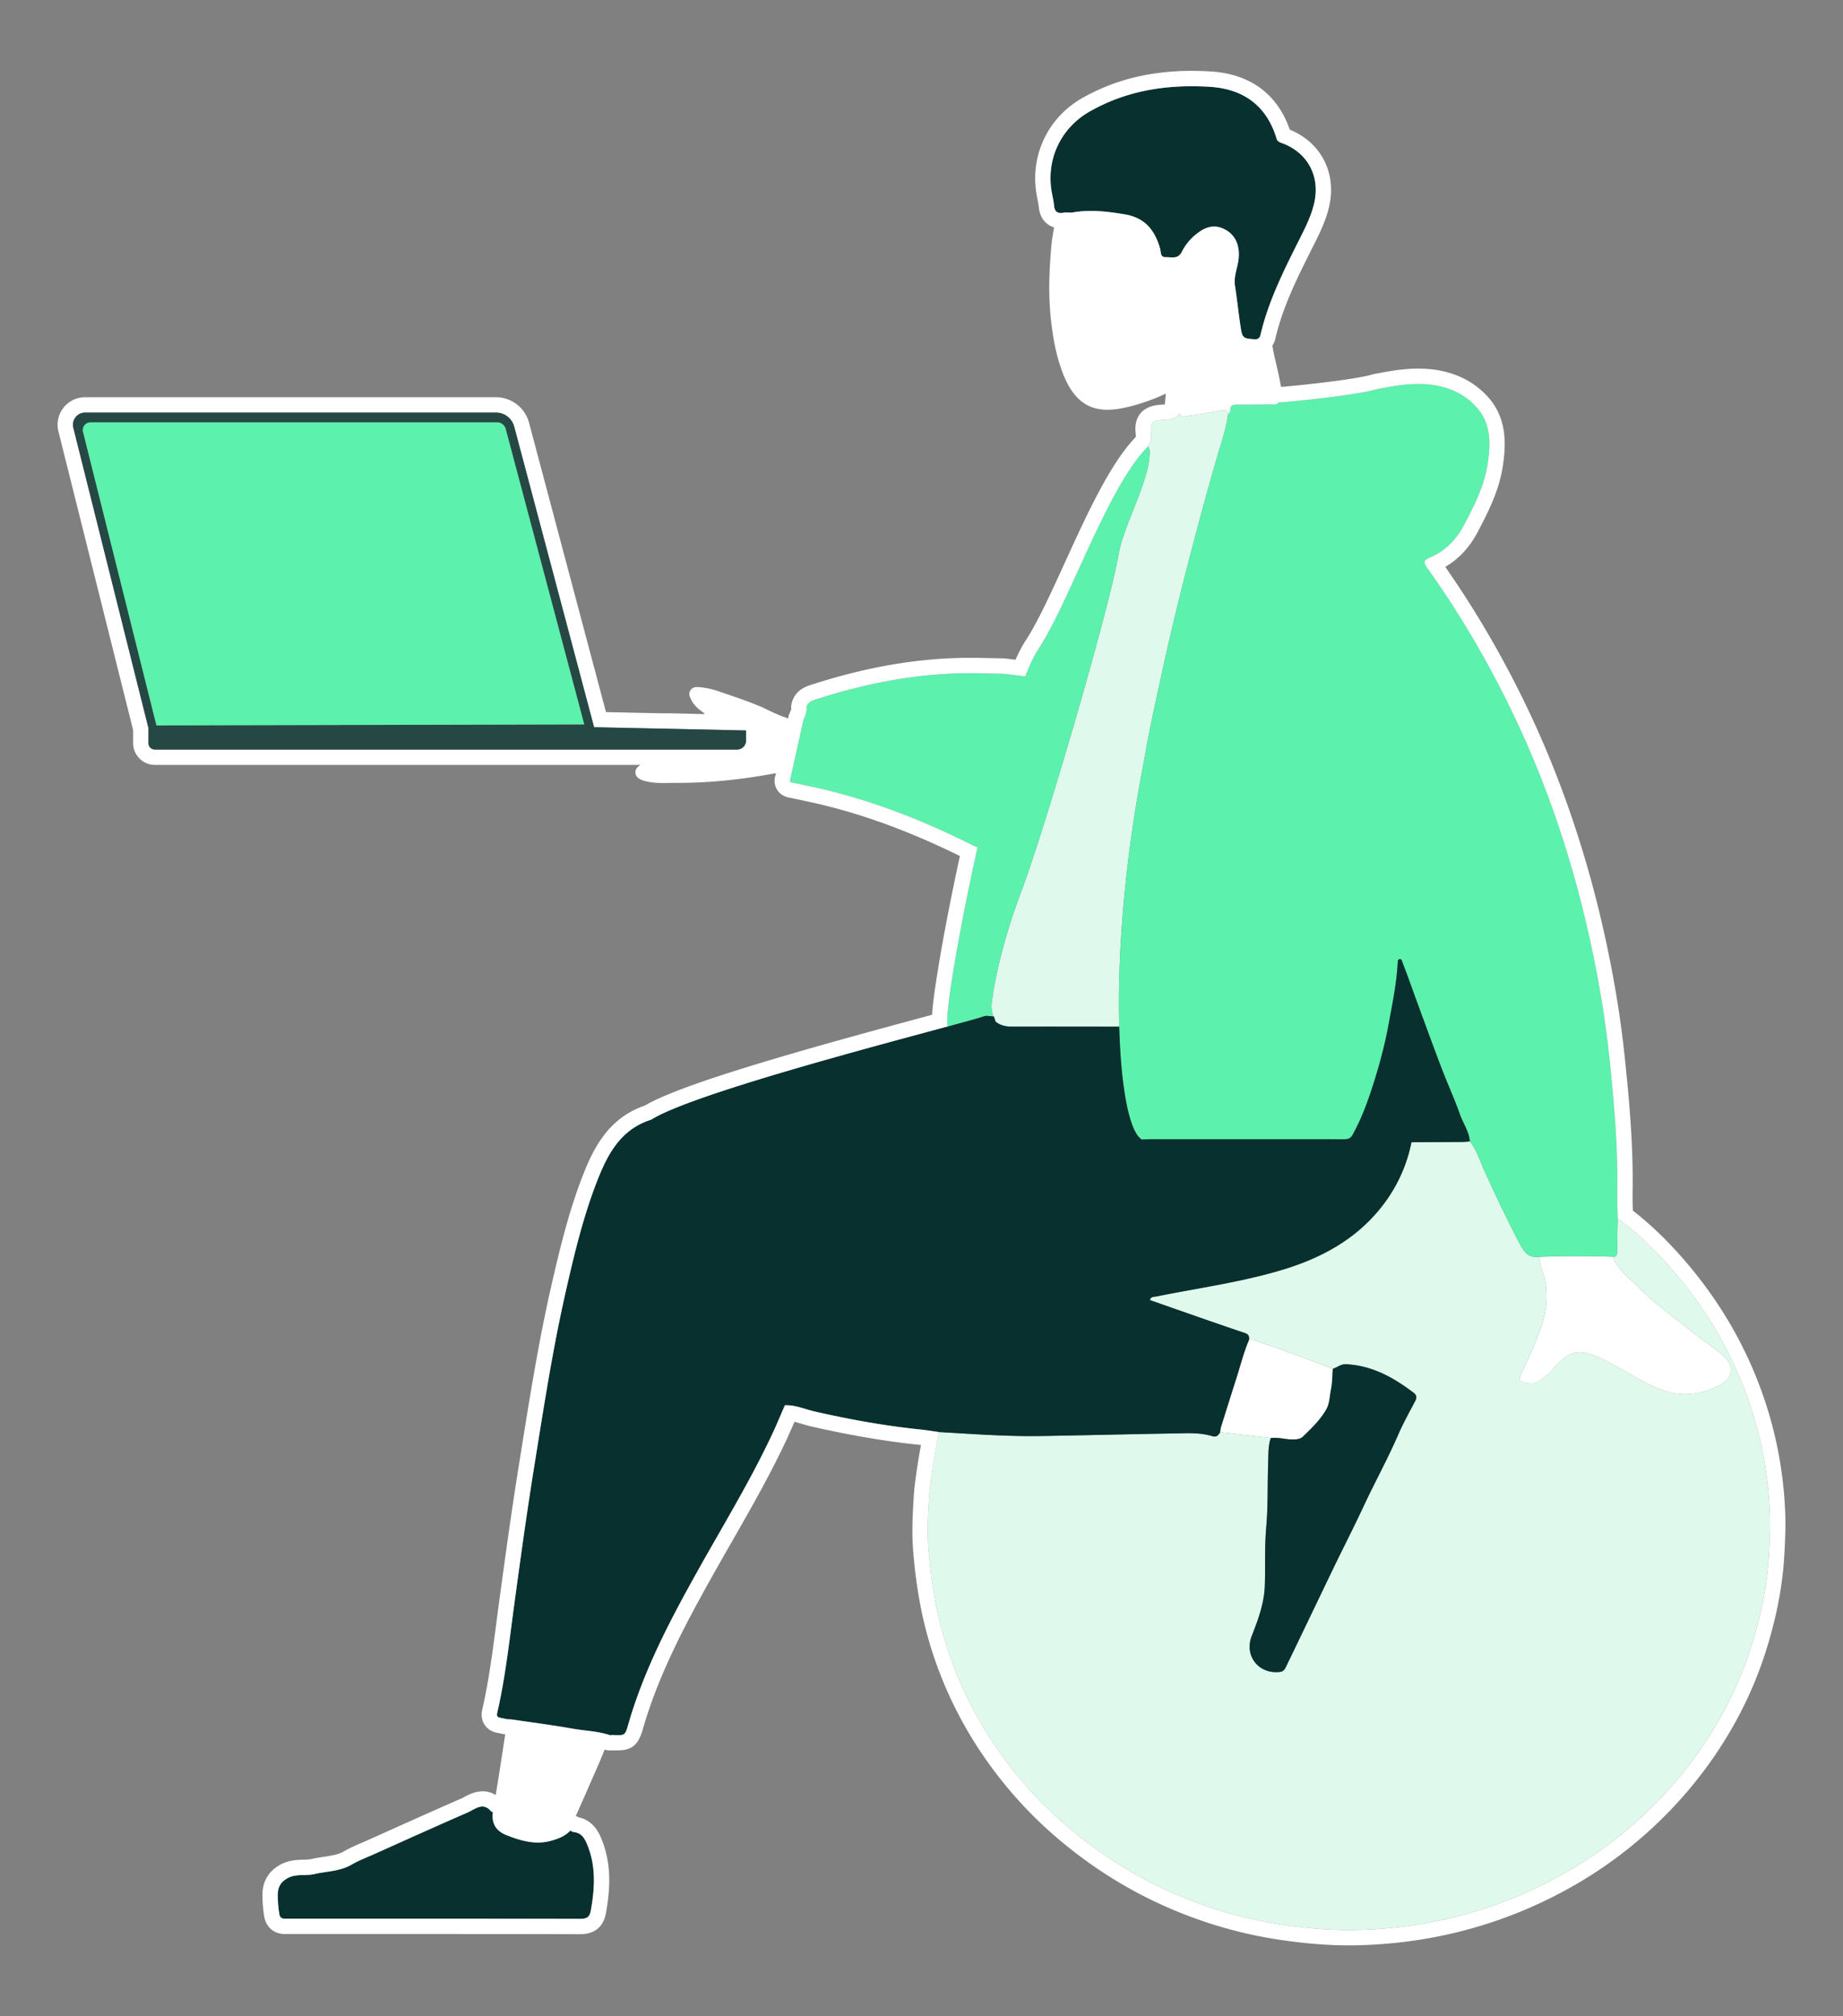<svg version="1.1" id="Calque_1" xmlns="http://www.w3.org/2000/svg" x="0" y="0" viewBox="0 0 320 350" xml:space="preserve"><rect x="0" y="0" width="320" height="350" fill="#808080" stroke="none"/><style>.st0{fill:#fff}.st2{fill:#07302e}.st3{fill:#5cf1ad}</style><path class="st0" d="M254.658 196.081zm26.121 21.433c.004-.11-.003-.225-.007-.337.005.112.012.227.007.337zm-86.452-39.296c-6.184-.005-12.367-.021-18.551-.005 6.183-.016 12.367 0 18.551.005zm62.271 22.332c-.375-.85-.802-1.674-1.397-2.412-.004-.065-.018-.126-.024-.19.007.064.02.125.024.189.595.739 1.022 1.563 1.397 2.413zm-39.725 32.014c.601-.048 1.144.181 1.694.367 1.373.465 2.752.913 4.112 1.411 2.92 1.069 5.83 2.166 8.744 3.252-.096 1.199-.077 2.421-.318 3.589-.247 1.197-.212 2.455-.879 3.584-1.055 1.786-2.524 3.185-3.984 4.603-.444.431-1.018.485-1.623.505-1.335.042-2.635-.42-3.974-.247l-8.798-1.024c.023-.143.037-.289.055-.433.019-.144.043-.287.086-.423.873-2.795 1.747-5.589 2.643-8.377.183-.569.355-1.141.525-1.713.509-1.719 1.003-3.443 1.717-5.094zm24.489-25.148a26.123 26.123 0 003.706-9.139c2.922-.014 5.844-.025 8.765-.048-2.921.022-5.843.033-8.764.048a26.106 26.106 0 01-3.707 9.139zm-7.144-9.793zm-34.898-69.348a145.894 145.894 0 00-.644 3.591v-.001c.199-1.199.415-2.396.644-3.59zm67.873 89.908c1.092-.047 2.185-.081 3.277-.102 3.277-.064 6.554-.019 9.832.081-.176.82.435 1.296.823 1.866.925 1.359 2.273 2.299 3.409 3.448 2.997 3.031 6.469 5.472 9.779 8.117 1.623 1.297 3.39 2.396 4.946 3.788 2.239 2.003 1.362 4.06-.846 5.149-3.182 1.57-6.418 2.046-9.875.726-3.632-1.387-6.781-3.65-10.249-5.327-4.28-2.07-6.012-1.297-8.629 1.714-.702.808-1.508 1.407-2.328 2.032-.899.686-1.897.479-2.867.256-.576-.132-.781-.481-.484-1.122 1.134-2.447 2.295-4.88 3.243-7.412 1.33-3.553 1.894-7.112.579-10.801-.277-.777-.411-1.606-.61-2.413-1.119.147-1.837-.214-2.404-.857.567.643 1.285 1.004 2.404.857zm-68.926-20.368a.58.58 0 01-.291-.214c.096.08.192.16.29.213l.001.001zm-26.152-19.944c.29-.113.562-.245.748-.525-.186.28-.458.412-.748.525zm35.795-86.259c-2.302 8.601-4.456 17.241-6.337 25.946-.257 1.189-.517 2.378-.774 3.568l.774-3.568c1.882-8.705 4.035-17.345 6.337-25.946a650.383 650.383 0 013.295-11.914c.187-.65.387-1.298.586-1.948-.199.649-.398 1.297-.586 1.948a656.225 656.225 0 00-3.295 11.914zm26.08 106.087z"/><path d="M171.89 249.091c2.955.142 5.912.23 8.873.183 7.715-.124 15.428-.327 23.143-.45 2.202-.035 4.428-.19 6.583.476.35.108.617.073.833-.059.216-.132.38-.36.524-.636l8.798 1.024c-.476 1.402-.396 2.894-.45 4.317-.138 3.702-.009 7.42-.334 11.114-.297 3.373-.146 6.746-.246 10.117-.092 3.098-1.159 5.973-2.274 8.813-1.346 3.429 1.198 6.676 4.908 6.231.631-.076.856-.514 1.059-.933 2.758-5.7 5.481-11.416 8.234-17.118 1.727-3.577 3.546-7.11 5.224-10.71 1.938-4.158 4.159-8.177 5.99-12.389.872-2.007 1.939-3.932 2.965-5.869.315-.596.254-1.038-.25-1.42-3.488-2.648-7.203-4.737-11.731-4.969-.467-.024-.851.115-1.216.287-.365.173-.711.379-1.101.491-2.914-1.086-5.824-2.182-8.744-3.252-1.361-.498-2.74-.946-4.112-1.411-.55-.186-1.092-.415-1.694-.367a2.07 2.07 0 00.004-.392.848.848 0 00-.092-.322c-.102-.192-.297-.342-.642-.457-4.209-1.409-8.394-2.89-12.587-4.349-1.292-.45-2.581-.908-3.891-1.37.157-.64.689-.538 1.101-.621 7.178-1.449 14.457-2.441 21.498-4.513 6.624-1.949 12.628-5.039 17.13-10.45a27.668 27.668 0 001.969-2.674 26.106 26.106 0 003.707-9.139c2.921-.015 5.843-.026 8.764-.048.456-.004.912-.059 1.367-.092.595.738 1.022 1.563 1.397 2.412.094.212.184.427.273.641.178.43.35.862.53 1.289.09.214.182.426.278.637 1.477 3.235 2.97 6.458 4.564 9.635a149.826 149.826 0 001.631 3.161c.287.54.573 1.027.914 1.412.568.643 1.286 1.004 2.404.858.2.806.333 1.635.61 2.413 1.316 3.689.751 7.248-.579 10.801-.948 2.532-2.11 4.965-3.243 7.412-.297.641-.092.989.484 1.122.969.223 1.968.429 2.867-.256.82-.625 1.625-1.224 2.328-2.032 2.618-3.011 4.349-3.784 8.629-1.714 3.468 1.677 6.617 3.94 10.249 5.327 3.456 1.32 6.693.844 9.875-.726 2.208-1.089 3.085-3.146.846-5.149-1.556-1.392-3.323-2.492-4.946-3.788-3.31-2.645-6.782-5.086-9.779-8.117-1.136-1.149-2.484-2.089-3.409-3.448-.388-.57-.999-1.046-.823-1.866a.894.894 0 00.196-.088.57.57 0 00.135-.114c.108-.125.14-.281.147-.446.004-.11-.003-.225-.007-.337a3.088 3.088 0 01-.002-.166c.045-1.832.078-3.665.115-5.497 3.956 2.893 7.387 6.355 10.503 10.099a70.312 70.312 0 011.599 1.991 70.576 70.576 0 014.337 6.266 68.027 68.027 0 015.801 11.912 66.956 66.956 0 014.175 20.863c.072 1.837.026 3.678-.063 5.522-.03.615-.064 1.229-.1 1.845a55.986 55.986 0 01-.372 3.925 64.437 64.437 0 01-1.495 7.689 78.157 78.157 0 01-1.071 3.779 65.69 65.69 0 01-5.86 13.4 69.251 69.251 0 01-4.884 7.331 72.023 72.023 0 01-5.104 5.998 71.276 71.276 0 01-3.74 3.657 72.381 72.381 0 01-9.588 7.347 73.627 73.627 0 01-7.33 4.12 77.538 77.538 0 01-3.843 1.754 74.883 74.883 0 01-10.469 3.562c-5.908 1.534-11.965 2.335-18.16 2.447a65.552 65.552 0 01-6.284-.201 91.486 91.486 0 01-6.263-.72 73.63 73.63 0 01-2.756-.46c-6.393-1.192-12.518-3.211-18.406-6.023a73.5 73.5 0 01-4.71-2.465 73.13 73.13 0 01-4.494-2.787 76.332 76.332 0 01-8.373-6.521c-4.125-3.693-7.724-7.824-10.847-12.344a67.602 67.602 0 01-4.18-6.886 66.54 66.54 0 01-5.034-12.429 65.875 65.875 0 01-1.392-5.72c-.632-3.201-1.041-6.44-1.291-9.72-.214-2.805-.064-5.569.09-8.345.079-1.426.256-2.849.46-4.268.068-.473.139-.945.21-1.416.309-2.051.714-4.088 1.077-6.13 2.954.171 5.908.367 8.863.509zm36.02-157.48c-2.302 8.601-4.456 17.241-6.337 25.946-.257 1.189-.517 2.378-.774 3.568a306.144 306.144 0 00-1.479 7.15 145.894 145.894 0 00-.644 3.591v.001c-3.546 18.006-4.674 34.393-4.349 46.352-6.184-.005-12.367-.021-18.551-.005a7.063 7.063 0 01-.79-.038c-.771-.082-1.483-.314-2.123-.829l-.306-.908-.078-.008a5.308 5.308 0 01-.191-2.936c.047-.372.08-.746.143-1.115 1.043-6.144 2.806-12.101 4.997-17.911 3.94-10.448 15.047-48.208 16.841-58.46.826-4.721 5.076-12.149 5.322-16.938.027-.532.139-1.094-.275-1.554.509-.638.588-1.37.554-2.101a13.474 13.474 0 00-.059-.728c-.127-1.274.46-1.614 1.607-1.745.3-.034.613-.044.926-.061.939-.051 1.88-.162 2.466-1.175.036.116.08.212.131.29a.666.666 0 00.579.318c.074.002.15-.003.226-.013.228-.03.459-.101.652-.125 1.807-.229 3.597-.592 5.396-.889.569-.094 1.192-.264 1.449.53-.261 2.034-.854 3.989-1.451 5.936-.199.649-.398 1.297-.586 1.948a641.172 641.172 0 00-3.296 11.909z" fill="#dffaec"/><path class="st2" d="M218.842 58.183c-.078.337-.239.52-.478.631-.08.037-.168.066-.265.091-2.369-.148-2.396-.144-2.748-2.515-.336-2.264-.572-4.544-.922-6.806-.246-1.592.438-3.029.617-4.549.297-2.531-.615-4.451-2.693-5.366-1.38-.607-2.679-.371-3.906.435-1.388.912-2.505 2.13-3.233 3.582-.687 1.372-1.796.928-2.8.957-.996.028-.811-.888-.979-1.47-.905-3.143-2.558-5.355-6.093-5.953-3.108-.526-6.166-.893-9.286-.307-.456-.002-.925-.071-1.367.008-.374.066-.687.069-.937-.012a.936.936 0 01-.23-.109c-.278-.184-.446-.527-.499-1.073a14.621 14.621 0 00-.213-1.358c-.087-.451-.181-.901-.25-1.355-.423-2.784.007-5.493 1.154-7.856.287-.591.618-1.16.993-1.703a13.574 13.574 0 014.462-4.075 31.976 31.976 0 016.239-2.736 33.883 33.883 0 013.881-.981 38.784 38.784 0 015.309-.633c.448-.023.898-.04 1.348-.049a49.57 49.57 0 014.089.087c1.821.112 3.466.469 4.921 1.083.291.123.575.256.85.399a10.78 10.78 0 013.541 2.934c.391.497.748 1.037 1.071 1.621a15.06 15.06 0 011.219 2.923c.041.134.093.242.157.331.19.268.475.369.815.494a9.602 9.602 0 012.868 1.638c2.224 1.866 3.296 4.658 2.885 7.761-.037.282-.087.567-.149.854-.508 2.346-1.604 4.464-2.666 6.58-.668 1.331-1.336 2.662-1.984 4.001a100.528 100.528 0 00-1.86 4.05 66.89 66.89 0 00-.846 2.059c-.808 2.072-1.503 4.192-2.015 6.387zM87.927 318.552c2.487.985 5.027 1.728 7.73.987 1.26-.346 2.484-.808 3.41-1.806.154.239.4.263.653.302 1.154.176 1.696.899 2.154 1.965a15.165 15.165 0 011.13 4.319c.218 1.931.1 3.878-.182 5.842-.07.491-.151.983-.239 1.477-.079.442-.2.757-.382.977-.242.294-.592.421-1.093.459-.125.009-.26.013-.405.013-16.787-.043-33.573-.029-50.36-.03-.292 0-.585-.007-.877-.001-.15.003-.28-.011-.392-.043-.337-.096-.514-.357-.585-.829a21.026 21.026 0 01-.254-3.353c.005-.484.081-.909.235-1.285.258-.627.735-1.117 1.465-1.518 1.302-.715 2.706-.453 4.065-.613.194-.023.387-.054.579-.099.54-.125 1.087-.216 1.635-.3 1.644-.254 3.3-.452 4.813-1.328.961-.556 1.991-.995 3.019-1.435.343-.147.685-.294 1.024-.446 2.685-1.202 5.367-2.411 8.053-3.612s5.374-2.395 8.071-3.57c.408-.178.826-.433 1.25-.645.17-.085.34-.163.512-.226.687-.252 1.391-.27 2.105.44.089.089.179.189.268.302.034.042.161.01.244.012-.252 1.973.492 3.307 2.354 4.044zm136.691-68.677c.605-.019 1.179-.073 1.623-.505 1.46-1.418 2.929-2.817 3.984-4.603.667-1.129.632-2.387.879-3.584.241-1.169.223-2.391.318-3.589.39-.112.736-.319 1.101-.491.365-.173.749-.311 1.216-.287 4.528.231 8.243 2.32 11.731 4.969.503.382.565.824.25 1.42-1.026 1.937-2.093 3.862-2.965 5.869-1.831 4.212-4.051 8.231-5.99 12.389-1.678 3.599-3.497 7.133-5.224 10.71-2.753 5.702-5.476 11.419-8.234 17.118-.203.419-.428.857-1.059.933-3.71.445-6.254-2.803-4.908-6.231 1.115-2.84 2.181-5.715 2.274-8.813.101-3.371-.05-6.745.246-10.117.325-3.695.196-7.412.334-11.114.053-1.423-.027-2.915.45-4.317 1.339-.177 2.639.285 3.974.243z"/><path class="st3" d="M280.771 217.01c-.001.054 0 .11.002.166.004.112.011.227.007.337-.007.165-.039.321-.147.446a.57.57 0 01-.135.114.83.83 0 01-.196.088c-3.277-.099-6.555-.144-9.832-.081-1.092.021-2.185.055-3.277.102-1.119.147-1.837-.215-2.404-.857-.341-.386-.627-.873-.914-1.412a154.71 154.71 0 01-1.631-3.161c-1.594-3.177-3.087-6.401-4.564-9.635-.096-.21-.188-.423-.278-.637-.18-.427-.352-.86-.53-1.289a28.016 28.016 0 00-.273-.641c-.375-.85-.802-1.674-1.397-2.413-.004-.065-.018-.125-.024-.189-.015-.147-.029-.295-.056-.438a7.058 7.058 0 00-.463-1.429c-.369-.868-.841-1.7-1.151-2.59-.898-2.572-2.044-5.056-3.026-7.6-.586-1.518-1.159-3.042-1.725-4.567s-1.128-3.053-1.691-4.58c-.884-2.397-1.743-4.804-2.62-7.204-.311-.851-.642-1.694-.959-2.543-.086-.229-.114-.53-.447-.502a.38.38 0 00-.192.064c-.094.069-.129.184-.144.309-.008.063-.011.128-.014.191a41.85 41.85 0 01-.234 2.697c-.211 1.79-.52 3.567-.846 5.338-.163.886-.331 1.77-.493 2.655a71.346 71.346 0 01-.476 2.368 85.261 85.261 0 01-1.864 7.027c-.781 2.527-1.616 5.014-2.705 7.409a34.688 34.688 0 01-1.181 2.363c-.105.19-.211.338-.321.453a1.138 1.138 0 01-.579.329c-.125.03-.258.047-.404.053-.08.004-.163.005-.25.005-11.191-.011-22.382-.008-33.572-.005-.496 0-.993.035-1.489.055l-.001.011-.001-.001a1.76 1.76 0 01-.295-.217c-1.92-1.607-3.36-8.733-3.649-19.383-.324-11.959.803-28.345 4.349-46.352.199-1.199.415-2.396.644-3.591.457-2.389.963-4.771 1.479-7.15l.774-3.568c1.882-8.704 4.035-17.345 6.337-25.946a650.383 650.383 0 013.295-11.914c.187-.65.387-1.299.586-1.948.597-1.947 1.191-3.902 1.452-5.936.242-.128.382-.33.369-.603-.022-.448.108-.696.331-.83a.828.828 0 01.184-.081c.2-.063.444-.075.708-.074 1.958.01 3.917-.003 5.875-.026.218-.003.452.037.672.016a.805.805 0 00.314-.09.736.736 0 00.267-.259c1.961-.089 13.785-1.296 16.987-2.288 3.522-.69 7.039-1.329 10.652-.614 2.576.51 4.797 1.629 6.601 3.539 2.742 2.902 2.636 6.439 2.098 10.009-.574 3.806-2.309 7.202-4.069 10.563-1.332 2.545-3.271 4.559-5.932 5.688-1.211.514-1.132.922-.474 1.846 5.968 8.372 11.104 17.224 15.476 26.537 5.426 11.558 9.452 23.58 12.316 36.006 1.723 7.474 3.039 15.026 3.837 22.651.807 7.711 1.492 15.438 1.345 23.21-.028 1.499.054 3 .085 4.5-.04 1.835-.072 3.667-.117 5.499z"/><path class="st2" d="M170.755 176.415l.504-.103 1.221.118.078.008.306.908c-.187.281-.459.412-.748.525.29-.113.562-.245.749-.525.64.516 1.352.747 2.123.829.257.027.52.038.79.038 6.184-.016 12.367 0 18.551.005.289 10.649 1.729 17.776 3.649 19.383.06.094.16.164.291.214l-.001-.001a.022.022 0 01.005.004l.001.001.001-.011c.496-.019.993-.055 1.489-.055 11.191-.003 22.382-.006 33.572.005.087 0 .171-.001.25-.005a2.17 2.17 0 00.404-.053 1.155 1.155 0 00.579-.329c.111-.114.217-.262.321-.453.427-.776.818-1.564 1.181-2.363 1.089-2.395 1.924-4.882 2.705-7.409a86.065 86.065 0 001.864-7.027c.172-.787.331-1.577.476-2.368.162-.884.33-1.769.493-2.655.326-1.772.635-3.548.846-5.338.106-.895.187-1.794.234-2.697.003-.063.006-.128.014-.191.015-.125.05-.24.144-.309a.373.373 0 01.192-.064c.332-.028.361.272.447.502.317.849.648 1.692.959 2.543.876 2.4 1.735 4.807 2.62 7.204.563 1.527 1.124 3.055 1.691 4.58s1.139 3.049 1.725 4.567c.982 2.544 2.128 5.028 3.026 7.6.311.89.782 1.722 1.151 2.59.196.461.366.932.463 1.429.028.143.041.291.056.438.007.064.02.125.024.19-.456.032-.911.088-1.367.092-2.921.022-5.843.033-8.765.048a26.131 26.131 0 01-3.706 9.139 27.668 27.668 0 01-1.969 2.674c-4.501 5.411-10.506 8.501-17.13 10.45-7.041 2.072-14.32 3.063-21.498 4.513-.412.083-.944-.02-1.101.621 1.31.461 2.599.92 3.891 1.37 4.192 1.459 8.377 2.94 12.587 4.349.345.115.54.265.642.457.051.096.079.203.092.322s.008.249-.004.392c-.713 1.651-1.207 3.375-1.718 5.093-.17.573-.342 1.145-.525 1.713-.896 2.788-1.77 5.582-2.643 8.377a2.498 2.498 0 00-.086.423c-.019.144-.033.29-.055.433-.144.277-.308.504-.524.636-.216.132-.483.167-.833.059-2.155-.666-4.382-.511-6.583-.476-7.715.123-15.428.326-23.143.45-2.961.048-5.918-.041-8.873-.183-2.955-.142-5.908-.338-8.862-.504-1.072-.15-2.141-.334-3.217-.444-4.633-.474-9.217-1.218-13.773-2.14a197.79 197.79 0 01-4.547-.978c-.864-.196-1.711-.488-2.57-.721-.859-.232-1.73-.406-2.644-.365-.699 1.601-1.364 3.219-2.103 4.802-.961 2.06-1.979 4.09-3.034 6.099a210.475 210.475 0 01-1.609 3c-2.72 4.979-5.614 9.864-8.38 14.817-.6 1.074-1.197 2.15-1.787 3.229-4.131 7.549-7.935 15.235-10.316 23.575-.195.685-.33 1.109-.529 1.367-.332.43-.843.398-2.117.341-.165-.007-.331.019-.497.029-1.068-.351-2.165-.539-3.269-.688-1.104-.149-2.215-.259-3.31-.453-3.469-.614-6.968-1.064-10.455-1.578-.244-.036-.495-.025-.742-.035-.407-.084-.812-.178-1.221-.249-.49-.085-.712-.258-.578-.842.179-.778.346-1.558.503-2.34.157-.782.304-1.565.443-2.35.278-1.57.524-3.144.752-4.722.456-3.155.84-6.321 1.269-9.478a1835.77 1835.77 0 011.655-11.953c.569-3.982 1.162-7.96 1.801-11.93 1.034-6.426 2.039-12.859 3.214-19.262a269.593 269.593 0 012.345-11.482c1.507-6.581 3.079-13.136 5.608-19.432.227-.565.462-1.121.709-1.665.247-.544.506-1.075.782-1.59a18.63 18.63 0 011.365-2.198c.167-.23.34-.454.519-.672.358-.437.741-.851 1.153-1.238a11.497 11.497 0 012.065-1.553 12.25 12.25 0 012.545-1.124c6.867-4.323 38.106-12.566 51.561-16.203 3.458-.934 5.743-1.565 6.136-1.747z"/><path class="st3" d="M137.206 135.304c.214-.962.43-1.924.643-2.886l1.634-7.378c.281-.729.657-1.436.545-2.26.09-.387.265-.653.511-.852.246-.199.563-.332.938-.454 5.221-1.702 10.51-3.013 15.893-3.795a77.939 77.939 0 019.795-.809 94.484 94.484 0 013.491.014c1.164.022 2.327.054 3.489.069.497.049 2.108.252 3.862.456.802-2.022 1.582-3.659 2.319-4.78.85-1.292 1.726-2.867 2.627-4.63a147.453 147.453 0 002.208-4.548c.939-2.007 1.9-4.128 2.881-6.271a304.177 304.177 0 012.393-5.139c1.215-2.543 2.455-5.01 3.719-7.241 1.684-2.975 3.408-5.531 5.162-7.286.414.46.303 1.022.275 1.554-.246 4.789-4.496 12.217-5.322 16.938-1.794 10.252-12.901 48.013-16.841 58.46-2.191 5.81-3.954 11.767-4.997 17.911-.063.369-.096.743-.143 1.115a5.3 5.3 0 00.191 2.936l-1.221-.118-.504.103c-.393.181-2.678.812-6.136 1.747-.811-.579 1.627-15.47 5.113-31.095a3.356 3.356 0 01-.642-.239c-7.946-4.005-16.176-7.317-24.826-9.496-2.175-.548-4.374-1.003-6.57-1.461-.19-.04-.356-.06-.452-.132-.095-.069-.122-.191-.035-.433z"/><path class="st0" d="M10.145 74.889l12.97 51.85v2.257a3.79 3.79 0 003.786 3.785h84.323c-.504.309-.932.7-.894 1.336.058.953.971 1.29 1.782 1.496 1.712.435 3.48.281 5.216.289 5.587.025 11.124-.549 16.626-1.55.264-.048.543-.09.824-.111-.024.055-.058.106-.078.162-.417 1.161-.139 2.048.168 2.587.667 1.175 1.836 1.402 2.22 1.477l.263.054c2.068.431 4.207.877 6.264 1.395 7.481 1.884 15.034 4.728 23.053 8.681-1.485 6.81-2.826 13.714-3.731 19.229-.651 3.965-.999 6.569-1.104 8.329l-.747.201c-20.337 5.479-42.52 11.638-49.15 15.573-5.982 2.024-8.659 6.93-10.486 11.483-2.563 6.374-4.174 13.017-5.733 19.83-2.129 9.291-3.653 18.809-5.128 28.013l-.465 2.902c-1.249 7.756-2.309 15.435-3.466 23.948-.168 1.233-.328 2.467-.489 3.702-.644 4.946-1.31 10.06-2.435 14.951-.287 1.245.067 2.13.413 2.652.503.758 1.278 1.232 2.304 1.411.263.045.514.1.765.154l.282.059c.075.02.148.025.223.043-.419 2.722-.836 5.445-1.265 8.165-.124.786-.262 1.571-.394 2.356-2.218-1.408-4.53-.162-5.387.304-.184.1-.364.202-.543.28-4.173 1.818-8.388 3.711-12.465 5.54l-3.682 1.653c-.351.156-.705.308-1.059.46-1.059.454-2.155.924-3.231 1.548-.961.556-2.138.735-3.5.941-.712.108-1.448.221-2.211.396-.333.077-.795.088-1.283.1-1.144.027-2.567.061-4.046.873-1.994 1.096-3.06 2.864-3.082 5.114a23.616 23.616 0 00.284 3.777c.288 1.913 1.688 3.137 3.577 3.137h.084c.165-.005.329-.001.495-.001l.33.002 9.771-.001c13.527 0 27.055-.004 40.582.03h.02c3.17 0 4.191-1.98 4.489-3.644.691-3.878 1.126-8.472-.884-13.158-.318-.739-1.257-2.924-3.86-3.486a2.686 2.686 0 00-.477-.222c.553-1.322 1.17-2.618 1.735-3.936 1.087-2.534 2.258-5.034 3.266-7.601.028.009.059.015.087.024.322.106.654.149.999.128l.244-.02c.033-.004-.008-.005-.049-.007 2.954.135 4.406-.36 5.343-3.638 2.688-9.421 7.336-18.126 11.867-26.237a678.53 678.53 0 013.527-6.21c3.296-5.756 6.705-11.706 9.585-17.88.472-1.012.915-2.037 1.355-3.063.379.094.778.213 1.199.339.584.174 1.167.347 1.757.481 6.811 1.547 12.909 2.584 18.64 3.17.123.012.246.026.369.041a114.22 114.22 0 00-.594 3.486c-.328 2.177-.587 3.996-.694 5.935-.155 2.793-.315 5.682-.086 8.693.449 5.89 1.359 11.118 2.782 15.985a69.595 69.595 0 009.579 20.082c3.284 4.754 7.073 9.065 11.262 12.815 5.557 4.974 11.682 9.076 18.206 12.192 6.993 3.34 14.369 5.599 21.921 6.714 4.357.643 8.253.959 11.868.959.375 0 .747-.003 1.116-.009 10.375-.188 20.341-2.282 29.621-6.22 5.458-2.316 10.566-5.193 15.181-8.552a74.633 74.633 0 0015.504-15.165c5.022-6.6 8.78-13.853 11.169-21.557 1.751-5.643 2.749-10.885 3.053-16.024.135-2.284.271-4.945.167-7.627a70.034 70.034 0 00-5.521-24.66c-2.718-6.42-6.42-12.467-11.005-17.974-3.265-3.923-6.522-7.125-9.923-9.752l-.005-.15a60.075 60.075 0 01-.045-2.942c.156-8.254-.62-16.477-1.359-23.538-.774-7.401-2.083-15.13-3.891-22.972-2.978-12.923-7.184-25.217-12.5-36.54-4.234-9.017-9.198-17.623-14.769-25.603 2.35-1.375 4.244-3.42 5.647-6.1 1.728-3.301 3.685-7.042 4.343-11.401.596-3.957.73-8.505-2.797-12.237-2.108-2.232-4.807-3.687-8.019-4.323-4.259-.841-8.376-.035-11.682.614a2.65 2.65 0 00-.276.069c-2.641.818-12.694 1.908-15.741 2.135-.208-1.3-.502-2.556-.786-3.774-.272-1.166-.533-2.286-.711-3.392.286-.437.436-.88.514-1.215 1.292-5.548 3.818-10.58 6.492-15.907l.138-.275c1.079-2.145 2.194-4.363 2.751-6.937 1.243-5.745-1.511-10.977-6.871-13.157-2.153-6.195-6.891-9.685-13.748-10.105-8.64-.529-15.95.994-22.354 4.659-5.815 3.329-8.923 9.745-7.919 16.347.061.401.138.8.217 1.199.096.49.187.953.228 1.37.155 1.582.898 2.454 1.495 2.907.349.264.734.458 1.154.582l-.033.193c-.177 1.018-.36 2.07-.455 3.178-.324 3.767-.58 8.255-.018 12.986.326 2.746.835 5.994 2.144 9.267 2.662 6.656 7.073 6.572 11.441 5.49a34.463 34.463 0 006.324-2.257 76.75 76.75 0 00-.168 1.888l-.243.013c-.304.015-.605.032-.897.065-4.055.466-4.052 3.683-3.955 4.658.023.235.07.698.046.909-4.473 4.633-8.468 13.38-12.332 21.844-2.429 5.319-4.723 10.343-6.774 13.462-.574.873-1.16 1.981-1.773 3.36l-.16-.019c-.829-.1-1.474-.177-1.761-.206a2.424 2.424 0 00-.225-.013c-.728-.009-1.457-.026-2.186-.042-1.591-.035-3.236-.07-4.879-.042-8.511.155-17.168 1.704-26.465 4.735-.659.215-2.668.87-3.217 3.236a2.63 2.63 0 00-.046.96c-.017.02-.138.318-.228.537l-.164.413c-.077.201-.12.411-.146.624-1.916-.601-3.98-1.702-4.424-1.895-2.443-1.062-4.973-1.885-7.486-2.754-1.14-.394-2.314-.676-3.519-.78-.59-.051-1.181-.015-1.551.567-.372.584-.112 1.132.15 1.647.403.792 1.022 1.405 1.736 1.931.221.163.447.323.64.515-.063.011-.133.005-.193.021l-5.657-.14-1.108.002h-.522l-9.7-.207-13.36-50.24a5.954 5.954 0 00-5.749-4.42H14.78c-1.481 0-2.854.67-3.766 1.837a4.748 4.748 0 00-.869 4.099zm210.714-23.094c-.81 2.073-1.505 4.193-2.016 6.388-.078.337-.239.52-.478.631-.08.037-.168.066-.265.091-2.369-.148-2.396-.144-2.748-2.515-.336-2.264-.572-4.544-.922-6.806-.246-1.592.438-3.029.617-4.549.297-2.531-.615-4.451-2.693-5.366-1.38-.607-2.679-.371-3.906.435-1.388.912-2.505 2.13-3.233 3.582-.687 1.372-1.796.928-2.8.957-.996.028-.811-.888-.979-1.47-.905-3.143-2.558-5.355-6.093-5.953-3.108-.526-6.166-.893-9.286-.307-.456-.002-.925-.071-1.367.008-.374.066-.687.069-.937-.012a.936.936 0 01-.23-.109c-.278-.184-.446-.527-.499-1.073a14.621 14.621 0 00-.213-1.358c-.087-.451-.181-.901-.25-1.355-.423-2.784.007-5.493 1.154-7.856.287-.591.618-1.16.993-1.703a13.574 13.574 0 014.462-4.075 31.976 31.976 0 016.239-2.736 33.883 33.883 0 013.881-.981 38.784 38.784 0 015.309-.633c.448-.023.898-.04 1.348-.049a49.57 49.57 0 014.089.087c1.821.112 3.466.469 4.921 1.083.291.123.575.256.85.399a10.78 10.78 0 013.541 2.934c.391.497.748 1.037 1.071 1.621a15.06 15.06 0 011.219 2.923c.041.134.093.242.157.331.19.268.475.369.815.494a9.602 9.602 0 012.868 1.638c2.224 1.866 3.296 4.658 2.885 7.761-.037.282-.087.567-.149.854-.508 2.346-1.604 4.464-2.666 6.58-.668 1.331-1.336 2.662-1.984 4.001a100.528 100.528 0 00-1.86 4.05 65.8 65.8 0 00-.845 2.058zM85.574 314.509c-.253 1.972.491 3.306 2.353 4.043 2.487.985 5.027 1.728 7.73.987 1.26-.346 2.484-.808 3.41-1.806.154.239.4.263.653.302 1.154.176 1.696.899 2.154 1.965a15.165 15.165 0 011.13 4.319c.218 1.931.1 3.878-.182 5.842-.07.491-.151.983-.239 1.477-.079.442-.2.757-.382.977-.242.294-.592.421-1.093.459-.125.009-.26.013-.405.013-16.787-.043-33.573-.029-50.36-.03-.292 0-.585-.007-.877-.001-.15.003-.28-.011-.392-.043-.337-.096-.514-.357-.585-.829a21.026 21.026 0 01-.254-3.353c.005-.484.081-.909.235-1.285.258-.627.735-1.117 1.465-1.518 1.302-.715 2.706-.453 4.065-.613.194-.023.387-.054.579-.099.54-.125 1.087-.216 1.635-.3 1.644-.254 3.3-.452 4.813-1.328.961-.556 1.991-.995 3.019-1.435.343-.147.685-.294 1.024-.446 2.685-1.202 5.367-2.411 8.053-3.612s5.374-2.395 8.071-3.57c.408-.178.826-.433 1.25-.645.17-.085.34-.163.512-.226.687-.252 1.391-.27 2.105.44.089.089.179.189.268.302.034.043.161.011.245.013zm51.632-179.205c.214-.962.43-1.924.643-2.886l1.634-7.378c.281-.729.657-1.436.545-2.26.09-.387.265-.653.511-.852.246-.199.563-.332.938-.454 5.221-1.702 10.51-3.013 15.893-3.795a77.939 77.939 0 019.795-.809 94.484 94.484 0 013.491.014c1.164.022 2.327.054 3.489.069.497.049 2.108.252 3.862.456.802-2.022 1.582-3.659 2.319-4.78.85-1.292 1.726-2.867 2.627-4.63a147.453 147.453 0 002.208-4.548c.939-2.007 1.9-4.128 2.881-6.271a304.177 304.177 0 012.393-5.139c1.215-2.543 2.455-5.01 3.719-7.241 1.684-2.975 3.408-5.531 5.162-7.286.509-.638.588-1.37.554-2.101a13.474 13.474 0 00-.059-.728c-.127-1.274.46-1.614 1.607-1.745.3-.034.613-.044.926-.061.939-.051 1.88-.162 2.466-1.175.036.116.08.212.131.29a.666.666 0 00.579.318c.074.002.15-.003.226-.013.228-.03.459-.101.652-.125 1.807-.229 3.597-.592 5.396-.889.569-.094 1.192-.264 1.449.53-.261 2.034-.854 3.989-1.451 5.936.597-1.947 1.191-3.902 1.452-5.936.242-.128.382-.33.369-.603-.022-.448.108-.696.331-.83a.828.828 0 01.184-.081c.2-.063.444-.075.708-.074 1.958.01 3.917-.003 5.875-.026.218-.003.452.037.672.016a.805.805 0 00.314-.09.736.736 0 00.267-.259c1.961-.089 13.785-1.296 16.987-2.288 3.522-.69 7.039-1.329 10.652-.614 2.576.51 4.797 1.629 6.601 3.539 2.742 2.902 2.636 6.439 2.098 10.009-.574 3.806-2.309 7.202-4.069 10.563-1.332 2.545-3.271 4.559-5.932 5.688-1.211.514-1.132.922-.474 1.846 5.968 8.372 11.104 17.224 15.476 26.537 5.426 11.558 9.452 23.58 12.316 36.006 1.723 7.474 3.039 15.026 3.837 22.651.807 7.711 1.492 15.438 1.345 23.21-.028 1.499.054 3 .085 4.5 3.956 2.893 7.387 6.355 10.503 10.099a70.312 70.312 0 011.599 1.991 70.576 70.576 0 014.337 6.266 68.027 68.027 0 015.801 11.912 66.956 66.956 0 014.175 20.863c.072 1.837.026 3.678-.063 5.522-.03.615-.064 1.229-.1 1.845a55.986 55.986 0 01-.372 3.925 64.437 64.437 0 01-1.495 7.689 78.157 78.157 0 01-1.071 3.779 65.69 65.69 0 01-5.86 13.4 69.251 69.251 0 01-4.884 7.331 72.023 72.023 0 01-5.104 5.998 71.276 71.276 0 01-3.74 3.657 72.381 72.381 0 01-9.588 7.347 73.627 73.627 0 01-7.33 4.12 77.538 77.538 0 01-3.843 1.754 74.883 74.883 0 01-10.469 3.562c-5.908 1.534-11.965 2.335-18.16 2.447a65.552 65.552 0 01-6.284-.201 91.486 91.486 0 01-6.263-.72 73.63 73.63 0 01-2.756-.46c-6.393-1.192-12.518-3.211-18.406-6.023a73.5 73.5 0 01-4.71-2.465 73.13 73.13 0 01-4.494-2.787 76.332 76.332 0 01-8.373-6.521c-4.125-3.693-7.724-7.824-10.847-12.344a67.602 67.602 0 01-4.18-6.886 66.54 66.54 0 01-5.034-12.429 65.875 65.875 0 01-1.392-5.72c-.632-3.201-1.041-6.44-1.291-9.72-.214-2.805-.064-5.569.09-8.345.079-1.426.256-2.849.46-4.268.068-.473.139-.945.21-1.416.309-2.051.714-4.088 1.077-6.13-1.072-.15-2.141-.334-3.217-.444-4.633-.474-9.217-1.218-13.773-2.14a197.79 197.79 0 01-4.547-.978c-.864-.196-1.711-.488-2.57-.721-.859-.232-1.73-.406-2.644-.365-.699 1.601-1.364 3.219-2.103 4.802-.961 2.06-1.979 4.09-3.034 6.099a210.475 210.475 0 01-1.609 3c-2.72 4.979-5.614 9.864-8.38 14.817-.6 1.074-1.197 2.15-1.787 3.229-4.131 7.549-7.935 15.235-10.316 23.575-.195.685-.33 1.109-.529 1.367-.332.43-.843.398-2.117.341-.165-.007-.331.019-.497.029-1.068-.351-2.165-.539-3.269-.688-1.104-.149-2.215-.259-3.31-.453-3.469-.614-6.968-1.064-10.455-1.578-.244-.036-.495-.025-.742-.035-.407-.084-.812-.178-1.221-.249-.49-.085-.712-.258-.578-.842.179-.778.346-1.558.503-2.34.157-.782.304-1.565.443-2.35.278-1.57.524-3.144.752-4.722.456-3.155.84-6.321 1.269-9.478a1835.77 1835.77 0 011.655-11.953c.569-3.982 1.162-7.96 1.801-11.93 1.034-6.426 2.039-12.859 3.214-19.262a269.593 269.593 0 012.345-11.482c1.507-6.581 3.079-13.136 5.608-19.432.227-.565.462-1.121.709-1.665.247-.544.506-1.075.782-1.59a18.63 18.63 0 011.365-2.198c.167-.23.34-.454.519-.672.358-.437.741-.851 1.153-1.238a11.497 11.497 0 012.065-1.553 12.25 12.25 0 012.545-1.124c6.867-4.323 38.106-12.566 51.561-16.203-.811-.579 1.627-15.47 5.113-31.095a3.356 3.356 0 01-.642-.239c-7.946-4.005-16.176-7.317-24.826-9.496-2.175-.548-4.374-1.003-6.57-1.461-.19-.04-.356-.06-.452-.132-.097-.07-.124-.192-.037-.434zM14.78 71.618h71.327a3.284 3.284 0 013.174 2.44l13.872 52.179 26.386.562v1.739a1.574 1.574 0 01-.696 1.309c-.252.17-.556.27-.883.27H26.9a1.116 1.116 0 01-1.12-1.12v-2.585L12.73 74.244a2.113 2.113 0 012.05-2.626z"/><path d="M12.73 74.244l13.049 52.167v2.585a1.116 1.116 0 001.12 1.12H127.96a1.567 1.567 0 001.117-.463c.286-.286.462-.68.462-1.116v-1.739l-26.386-.562-13.872-52.178a3.284 3.284 0 00-3.174-2.44H14.78a2.113 2.113 0 00-2.05 2.626zm1.691.728a1.33 1.33 0 011.29-1.653h70.606c.697 0 1.308.469 1.487 1.143l12.756 47.982.879 3.306-74.275.167-12.743-50.945z" fill="#264844"/><path class="st3" d="M15.711 73.319h70.606c.697 0 1.308.469 1.487 1.143l12.756 47.982.879 3.306-74.275.167-12.743-50.945a1.33 1.33 0 011.29-1.653z"/></svg>